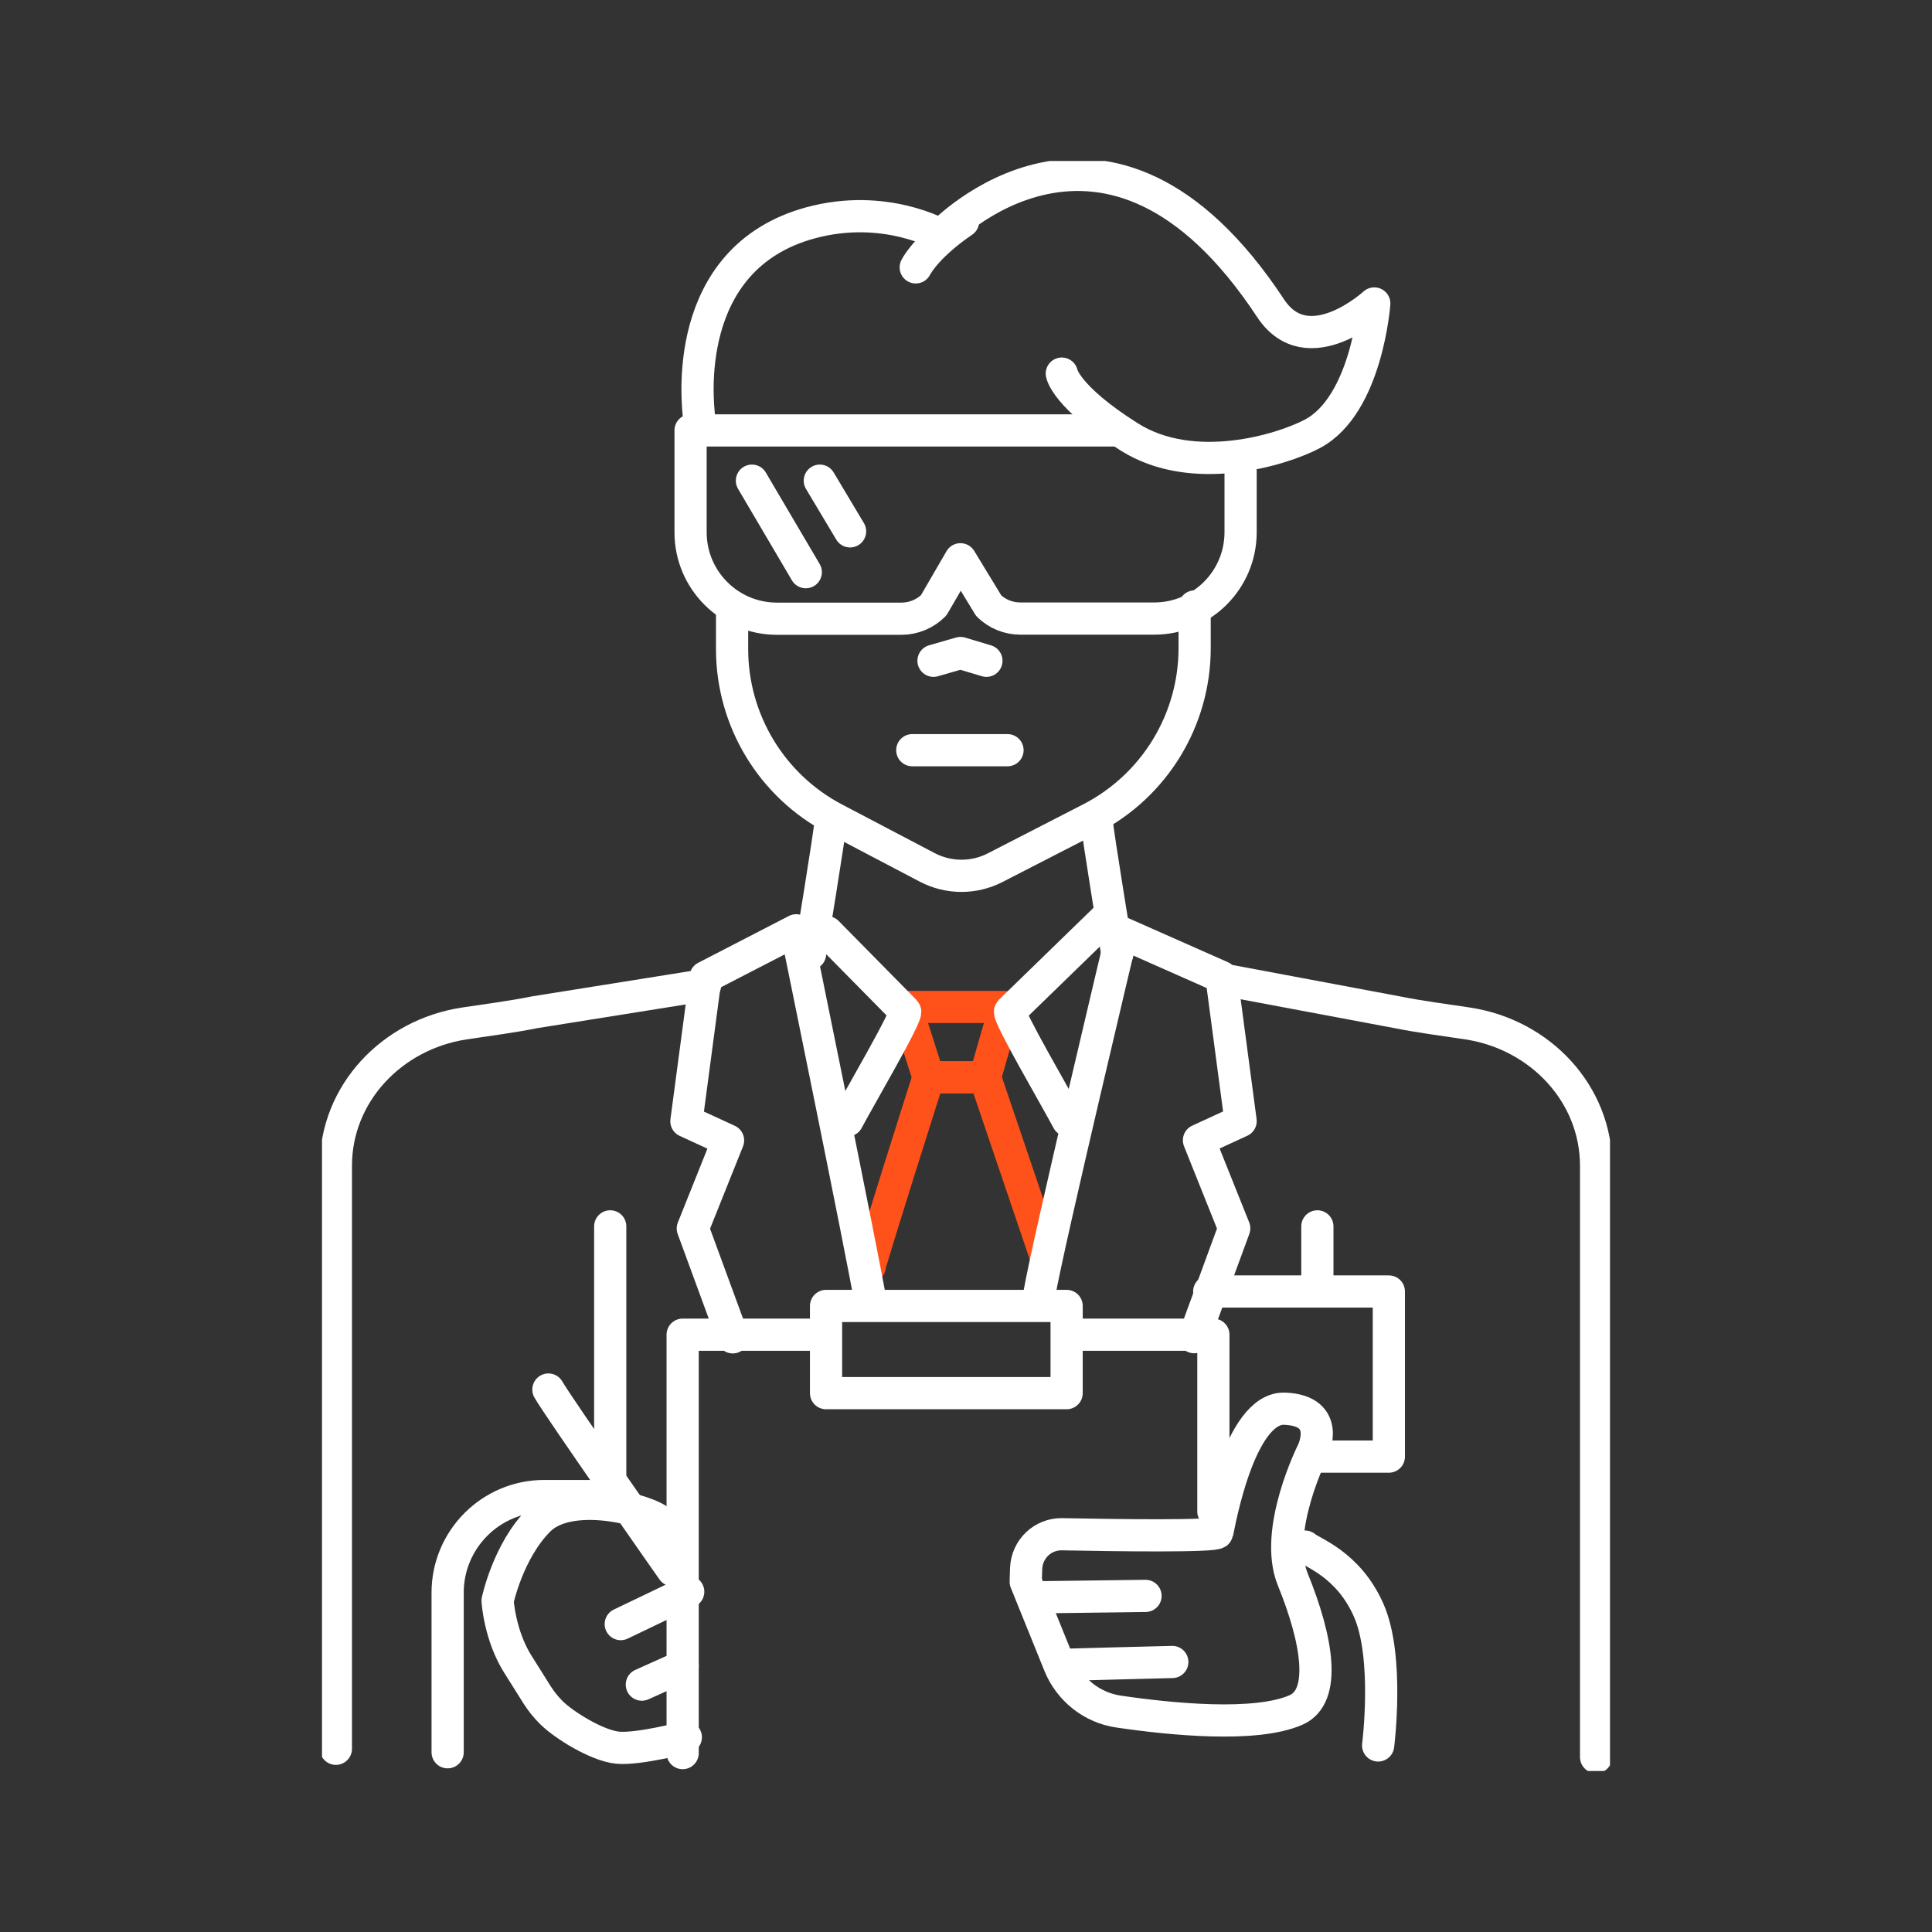 <svg width="120" height="120" viewBox="0 0 120 120" fill="none" xmlns="http://www.w3.org/2000/svg">
<rect x="0" y="0" width="120" height="120" fill="#333333" stroke="none"/>
<g clip-path="url(#clip0_4961_42975)">
<path d="M74.201 37.669V40.257C74.201 44.716 71.71 48.796 67.752 50.84L61.811 53.893C60.483 54.575 58.914 54.566 57.594 53.876L51.843 50.857C47.929 48.804 45.471 44.742 45.471 40.317V37.954" stroke="white" stroke-width="2" stroke-miterlimit="10" stroke-linecap="round" stroke-linejoin="round"/>
<path d="M77.056 29.277V33.055C77.056 36.022 74.65 38.42 71.692 38.42H63.372C62.639 38.42 61.94 38.135 61.414 37.627L59.655 34.737L57.991 37.601C57.465 38.127 56.741 38.429 55.999 38.429H48.256C45.29 38.429 42.893 36.022 42.893 33.064V26.733H69.459" stroke="white" stroke-width="2" stroke-miterlimit="10" stroke-linecap="round" stroke-linejoin="round"/>
<path d="M57.982 41.042L59.655 40.559L61.268 41.042" stroke="white" stroke-width="2" stroke-miterlimit="10" stroke-linecap="round" stroke-linejoin="round"/>
<path d="M56.663 46.596H62.578" stroke="white" stroke-width="2" stroke-miterlimit="10" stroke-linecap="round" stroke-linejoin="round"/>
<path d="M42.401 108.887V82.9H51.093" stroke="white" stroke-width="2" stroke-miterlimit="10" stroke-linecap="round" stroke-linejoin="round"/>
<path d="M66.519 82.9H75.365V93.879" stroke="white" stroke-width="2" stroke-miterlimit="10" stroke-linecap="round" stroke-linejoin="round"/>
<path d="M68.138 51.142C68.138 51.539 69.397 59.241 69.397 59.241" stroke="white" stroke-width="2" stroke-miterlimit="10" stroke-linecap="round" stroke-linejoin="round"/>
<path d="M51.576 51.142C51.576 51.539 50.317 59.241 50.317 59.241" stroke="white" stroke-width="2" stroke-miterlimit="10" stroke-linecap="round" stroke-linejoin="round"/>
<path d="M20.862 108.62V72.403C20.862 67.952 24.311 64.261 28.829 63.571C30.295 63.347 31.77 63.165 33.218 62.872L43.798 61.182" stroke="white" stroke-width="2" stroke-miterlimit="10" stroke-linecap="round" stroke-linejoin="round"/>
<path d="M99.136 109.137V72.403C99.136 67.952 95.687 64.261 91.169 63.571C89.703 63.346 88.229 63.165 86.78 62.872L76.39 60.923" stroke="white" stroke-width="2" stroke-miterlimit="10" stroke-linecap="round" stroke-linejoin="round"/>
<path d="M63.735 97.425C63.778 96.217 64.77 95.268 65.977 95.294C69.365 95.363 75.548 95.441 75.608 95.191C75.694 94.837 76.962 87.385 79.799 87.497C82.739 87.618 81.549 90.119 81.549 90.119C81.549 90.119 79.057 95.053 80.299 98.106C81.816 101.832 82.42 105.36 80.506 106.205C77.988 107.318 72.702 106.783 69.478 106.309C67.822 106.067 66.425 104.954 65.796 103.402L63.709 98.244L63.735 97.425Z" stroke="white" stroke-width="2" stroke-miterlimit="10" stroke-linecap="round" stroke-linejoin="round"/>
<path d="M66.25 81.115H51.307V86.531H66.25V81.115Z" stroke="white" stroke-width="2" stroke-miterlimit="10" stroke-linecap="round" stroke-linejoin="round"/>
<path d="M71.15 99.124L64.511 99.21" stroke="white" stroke-width="2" stroke-miterlimit="10" stroke-linecap="round" stroke-linejoin="round"/>
<path d="M72.813 103.229C72.555 103.229 66.174 103.402 66.174 103.402" stroke="white" stroke-width="2" stroke-miterlimit="10" stroke-linecap="round" stroke-linejoin="round"/>
<path d="M34.062 86.307C34.648 87.359 41.779 97.528 41.779 97.528" stroke="white" stroke-width="2" stroke-miterlimit="10" stroke-linecap="round" stroke-linejoin="round"/>
<path d="M41.055 94.544C40.288 93.776 35.399 92.491 33.476 94.414C31.553 96.338 30.906 99.426 30.906 99.426C30.906 99.426 31.036 101.608 32.191 103.41C33.346 105.213 33.476 105.593 34.243 106.369C35.011 107.137 37.071 108.422 38.356 108.551C39.641 108.68 42.598 107.904 42.598 107.904" stroke="white" stroke-width="2" stroke-miterlimit="10" stroke-linecap="round" stroke-linejoin="round"/>
<path d="M81.055 96.061C81.409 96.415 83.737 97.114 85.013 100.02C86.298 102.936 85.599 108.413 85.599 108.413" stroke="white" stroke-width="2" stroke-miterlimit="10" stroke-linecap="round" stroke-linejoin="round"/>
<path d="M36.719 92.922H33.804C30.494 92.922 27.803 95.613 27.803 98.925V108.836" stroke="white" stroke-width="2" stroke-miterlimit="10" stroke-linecap="round" stroke-linejoin="round"/>
<path d="M38.556 100.875L42.746 98.865" stroke="white" stroke-width="2" stroke-miterlimit="10" stroke-linecap="round" stroke-linejoin="round"/>
<path d="M39.866 104.635L42.401 103.497" stroke="white" stroke-width="2" stroke-miterlimit="10" stroke-linecap="round" stroke-linejoin="round"/>
<path d="M65.95 23.205C65.95 23.205 66.183 24.637 70.14 27.138C74.098 29.639 79.608 27.957 81.513 26.948C84.902 25.154 85.359 18.849 85.359 18.849C85.359 18.849 81.229 22.644 78.918 19.143C68.735 3.695 58.448 14.597 58.448 14.597C58.448 14.597 54.965 12.588 50.352 13.838C42.195 16.055 43.367 25.206 43.402 25.758" stroke="white" stroke-width="2" stroke-miterlimit="10" stroke-linecap="round" stroke-linejoin="round"/>
<path d="M56.878 16.607C57.016 16.331 57.758 15.158 59.819 13.752" stroke="white" stroke-width="2" stroke-miterlimit="10" stroke-linecap="round" stroke-linejoin="round"/>
<path d="M81.755 90.473H86.264V80.217H75.107" stroke="white" stroke-width="2" stroke-miterlimit="10" stroke-linecap="round" stroke-linejoin="round"/>
<path d="M46.703 29.855L50.049 35.539" stroke="white" stroke-width="2" stroke-miterlimit="10" stroke-linecap="round" stroke-linejoin="round"/>
<path d="M50.92 29.855L52.8 33.003" stroke="white" stroke-width="2" stroke-miterlimit="10" stroke-linecap="round" stroke-linejoin="round"/>
<path d="M81.824 76.172V79.717" stroke="white" stroke-width="2" stroke-miterlimit="10" stroke-linecap="round" stroke-linejoin="round"/>
<path d="M37.902 76.172V93.216" stroke="white" stroke-width="2" stroke-miterlimit="10" stroke-linecap="round" stroke-linejoin="round"/>
<path d="M56.275 62.544H62.44L61.181 66.917H57.672L56.275 62.544Z" stroke="#FF511A" stroke-width="2" stroke-miterlimit="10" stroke-linecap="round" stroke-linejoin="round"/>
<path d="M54.024 78.656C54.024 78.389 57.672 66.918 57.672 66.918H61.181L64.889 77.854" stroke="#FF511A" stroke-width="2" stroke-miterlimit="10" stroke-linecap="round" stroke-linejoin="round"/>
<path d="M52.636 69.591C53.309 68.315 56.413 63.01 56.215 62.812C56.016 62.613 51.377 57.904 51.377 57.904" stroke="white" stroke-width="2" stroke-miterlimit="10" stroke-linecap="round" stroke-linejoin="round"/>
<path d="M66.32 69.591C65.648 68.315 62.544 63.01 62.742 62.812C62.94 62.613 68.821 56.904 68.821 56.904" stroke="white" stroke-width="2" stroke-miterlimit="10" stroke-linecap="round" stroke-linejoin="round"/>
<path d="M64.554 80.39C65.054 77.405 69.693 57.947 69.693 57.947L75.867 60.681L77.057 69.634L74.47 70.824L76.66 76.293L74.177 83.055" stroke="white" stroke-width="2" stroke-miterlimit="10" stroke-linecap="round" stroke-linejoin="round"/>
<path d="M54.094 80.985C53.593 78.001 49.455 57.783 49.455 57.783L43.824 60.69L42.634 69.643L45.221 70.833L43.031 76.302L45.514 83.064" stroke="white" stroke-width="2" stroke-miterlimit="10" stroke-linecap="round" stroke-linejoin="round"/>
</g>
<defs>
<clipPath id="clip0_4961_42975">
<rect width="80" height="100" fill="white" transform="translate(20 10)"/>
</clipPath>
</defs>
</svg>
